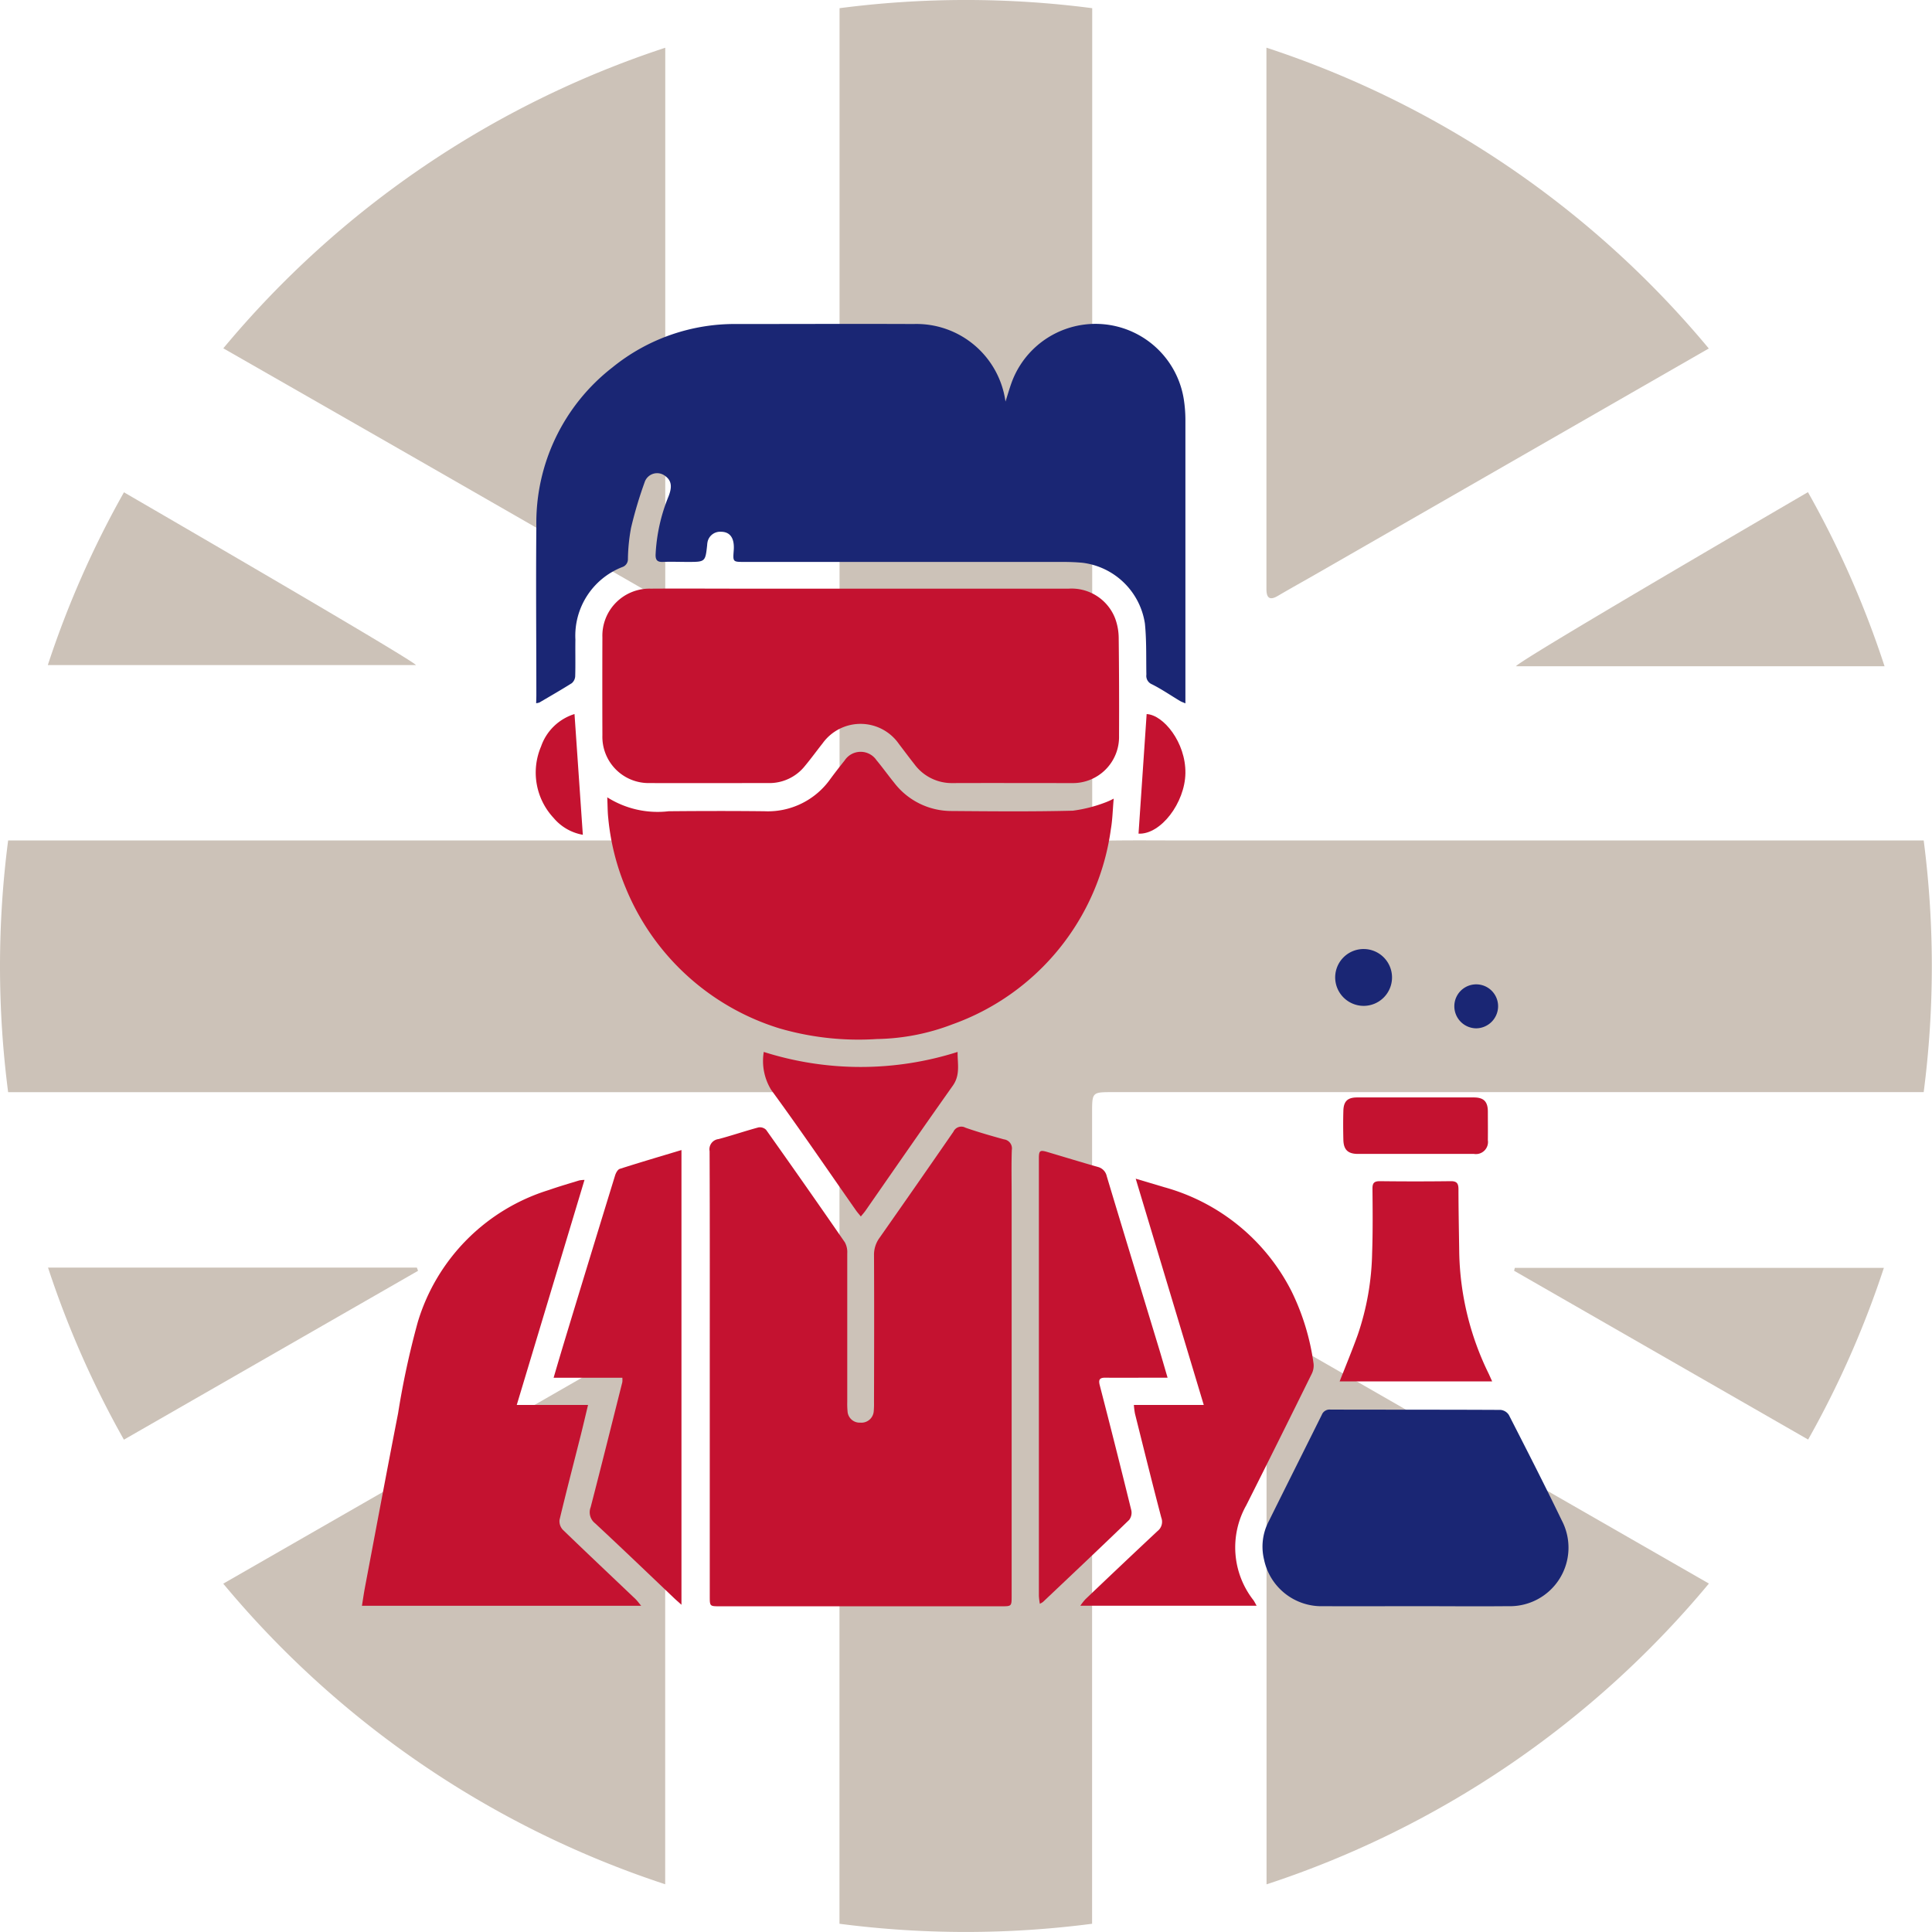 <svg id="Group_43921" data-name="Group 43921" xmlns="http://www.w3.org/2000/svg" width="80" height="80" viewBox="0 0 80 80">
  <g id="Group_43920" data-name="Group 43920">
    <path id="Path_31467" data-name="Path 31467" d="M3225.328,1318.841h-30.542c-1.108,0-2.216-.013-3.323.006-.415.007-.6-.146-.574-.559.011-.176,0-.353,0-.53q0-16.658,0-33.317v-.063a40.471,40.471,0,0,0-10.462,0c0,.057,0,.117,0,.185q0,16.707,0,33.413c0,.863,0,.864-.841.864H3146a40.476,40.476,0,0,0,0,10.423h33.553c.871,0,.871,0,.871.85q0,16.707,0,33.413c0,.063,0,.119,0,.172a40.446,40.446,0,0,0,10.46,0c0-.074,0-.155,0-.248v-33.317c0-.871,0-.871.85-.871h33.585a40.487,40.487,0,0,0,0-10.423Z" transform="translate(-3145.663 -1284.039)" fill="#ccc2b8"/>
    <path id="Path_31468" data-name="Path 31468" d="M3609.4,1324.172c.552-.324,1.112-.634,1.667-.953q8.088-4.644,16.175-9.29a40.057,40.057,0,0,0-18.317-12.456q0,11.069,0,22.138c0,.1,0,.193,0,.289C3608.928,1324.267,3609.068,1324.369,3609.4,1324.172Z" transform="translate(-3556.485 -1299.499)" fill="#ccc2b8"/>
    <path id="Path_31469" data-name="Path 31469" d="M3245.008,1324.089c.572.328.622.3.623-.368q0-11.108,0-22.216a40.055,40.055,0,0,0-18.3,12.446q3.655,2.091,7.309,4.184Q3239.825,1321.109,3245.008,1324.089Z" transform="translate(-3218.084 -1299.528)" fill="#ccc2b8"/>
    <path id="Path_31470" data-name="Path 31470" d="M3608.931,1771.508q0,11.074,0,22.148a40.059,40.059,0,0,0,18.317-12.455l-18.251-10.477C3608.967,1771.053,3608.931,1771.281,3608.931,1771.508Z" transform="translate(-3556.486 -1715.629)" fill="#ccc2b8"/>
    <path id="Path_31471" data-name="Path 31471" d="M3245.547,1770.872l-18.227,10.465a40.056,40.056,0,0,0,18.3,12.447q0-11.116,0-22.231C3245.62,1771.368,3245.582,1771.184,3245.547,1770.872Z" transform="translate(-3218.076 -1715.761)" fill="#ccc2b8"/>
    <path id="Path_31472" data-name="Path 31472" d="M3166.31,1464.1a39.812,39.812,0,0,0-3.153,7.154H3178.4C3178.332,1471.118,3173,1467.984,3166.31,1464.1Z" transform="translate(-3161.177 -1443.715)" fill="#ccc2b8"/>
    <path id="Path_31473" data-name="Path 31473" d="M3700.2,1471.268h15.261a39.769,39.769,0,0,0-3.172-7.209C3705.6,1467.959,3700.268,1471.112,3700.2,1471.268Z" transform="translate(-3637.426 -1443.68)" fill="#ccc2b8"/>
    <path id="Path_31474" data-name="Path 31474" d="M3178.505,1747.711h-15.273a39.792,39.792,0,0,0,3.142,7.125l12.179-6.992Z" transform="translate(-3161.243 -1695.222)" fill="#ccc2b8"/>
    <path id="Path_31475" data-name="Path 31475" d="M3699.492,1747.935l12.176,6.99a39.759,39.759,0,0,0,3.136-7.109h-15.281Q3699.509,1747.875,3699.492,1747.935Z" transform="translate(-3636.797 -1695.316)" fill="#ccc2b8"/>
  </g>
  <g id="Group_43919" data-name="Group 43919" transform="translate(14.988 13.41)">
    <path id="Path_31451" data-name="Path 31451" d="M1246.4,936.235a.625.625,0,0,0,.135-.03c.449-.264.9-.523,1.341-.8a.407.407,0,0,0,.141-.294c.015-.5,0-1.009.008-1.513a3.05,3.05,0,0,1,1.939-3,.341.341,0,0,0,.236-.337,7.558,7.558,0,0,1,.13-1.291,17.088,17.088,0,0,1,.559-1.877.544.544,0,0,1,.868-.257c.246.184.284.438.12.846a7.265,7.265,0,0,0-.53,2.377c-.011.232.054.335.3.325.343-.014.686,0,1.029,0,.729,0,.729,0,.806-.708,0-.02,0-.04.006-.06a.532.532,0,0,1,.561-.481c.388,0,.571.271.532.774-.036.473-.036.475.436.475q6.583,0,13.166,0c.282,0,.565.009.846.036a2.985,2.985,0,0,1,2.578,2.515c.071.7.048,1.409.061,2.115a.377.377,0,0,0,.228.4c.4.2.776.459,1.164.691.055.033.117.054.224.1v-.366q0-5.705,0-11.41a5.662,5.662,0,0,0-.066-.812,3.7,3.7,0,0,0-7.132-.692c-.086.238-.156.482-.252.784a3.721,3.721,0,0,0-3.809-3.212c-2.431-.011-4.863,0-7.294,0a8.029,8.029,0,0,0-5.177,1.8,8.141,8.141,0,0,0-3.146,6.553c-.022,2.35,0,4.7,0,7.052Z" transform="translate(-1239.187 -920.526)" fill="#1a2674"/>
    <path id="Path_31452" data-name="Path 31452" d="M1356.857,1375.416c-.533-.148-1.068-.3-1.589-.482a.359.359,0,0,0-.5.166q-1.52,2.2-3.058,4.392a1.183,1.183,0,0,0-.23.727c.01,2.028.005,4.056,0,6.084a3.388,3.388,0,0,1-.011.363.51.51,0,0,1-.554.48.5.5,0,0,1-.531-.471,3.514,3.514,0,0,1-.012-.393c0-2.048,0-4.1,0-6.145a.851.851,0,0,0-.1-.458q-1.615-2.339-3.26-4.657a.366.366,0,0,0-.318-.1c-.554.149-1.1.336-1.652.483a.425.425,0,0,0-.37.5c.012,3.067.007,6.135.007,9.2s0,6.155,0,9.232c0,.413,0,.414.413.414h11.654c.432,0,.433,0,.433-.428q0-8.294,0-16.588c0-.625-.014-1.252.007-1.876A.379.379,0,0,0,1356.857,1375.416Z" transform="translate(-1330.277 -1341.648)" fill="#c41230"/>
    <path id="Path_31453" data-name="Path 31453" d="M1305.358,1072.408a2.386,2.386,0,0,0-.144-.8,1.933,1.933,0,0,0-1.926-1.241q-4.3,0-8.594,0h-4.932c-1.261,0-2.522-.009-3.783,0a1.949,1.949,0,0,0-2,2.018q-.007,2.027,0,4.055a1.916,1.916,0,0,0,1.96,1.977c1.634.006,3.268,0,4.9,0a1.883,1.883,0,0,0,1.532-.716c.25-.3.482-.621.726-.929a1.934,1.934,0,0,1,3.159.024c.214.28.424.564.643.841a1.924,1.924,0,0,0,1.593.781c1.644-.006,3.288,0,4.933,0a1.91,1.91,0,0,0,1.947-1.959Q1305.382,1074.436,1305.358,1072.408Z" transform="translate(-1274.023 -1059.402)" fill="#c41230"/>
    <path id="Path_31454" data-name="Path 31454" d="M1307.613,1165.934c.068-.391.075-.793.117-1.261a2.7,2.7,0,0,1-.332.153,5.922,5.922,0,0,1-1.359.347c-1.673.042-3.348.026-5.022.013a2.985,2.985,0,0,1-2.382-1.177c-.248-.305-.477-.626-.728-.928a.793.793,0,0,0-1.317.01c-.2.249-.4.507-.591.766a3.168,3.168,0,0,1-2.733,1.339c-1.321-.015-2.643-.012-3.964,0a3.9,3.9,0,0,1-2.543-.577c.016.35.013.6.04.849a9.929,9.929,0,0,0,.72,2.891,10.093,10.093,0,0,0,6.368,5.827,11.721,11.721,0,0,0,4.037.442,9.1,9.1,0,0,0,3.129-.609A10.02,10.02,0,0,0,1307.613,1165.934Z" transform="translate(-1276.602 -1145.014)" fill="#c41230"/>
    <path id="Path_31455" data-name="Path 31455" d="M1159.259,1422.321c-1-.952-2.006-1.9-3-2.86a.52.52,0,0,1-.139-.412c.28-1.175.586-2.344.881-3.515.1-.4.191-.794.3-1.245h-2.952l2.805-9.318a1.288,1.288,0,0,0-.215.021c-.423.13-.849.253-1.267.4a8.188,8.188,0,0,0-5.422,5.468,34.587,34.587,0,0,0-.815,3.776c-.469,2.4-.918,4.808-1.373,7.213-.046.243-.08.488-.124.756H1159.5C1159.393,1422.475,1159.332,1422.391,1159.259,1422.321Z" transform="translate(-1147.939 -1369.524)" fill="#c41230"/>
    <path id="Path_31456" data-name="Path 31456" d="M1669.892,1539.55c-.708-1.469-1.452-2.921-2.194-4.373a.46.46,0,0,0-.34-.208c-2.35-.012-4.7-.007-7.049-.013a.343.343,0,0,0-.354.212c-.73,1.47-1.467,2.936-2.195,4.406a2.257,2.257,0,0,0-.2,1.586,2.429,2.429,0,0,0,2.479,1.936c1.261.009,2.521,0,3.782,0,1.281,0,2.562.013,3.842,0A2.424,2.424,0,0,0,1669.892,1539.55Z" transform="translate(-1620.208 -1489.998)" fill="#1a2674"/>
    <path id="Path_31457" data-name="Path 31457" d="M1561.361,1417.821q1.365-2.712,2.707-5.437a.76.76,0,0,0,.08-.43,9.814,9.814,0,0,0-.911-2.993,8.418,8.418,0,0,0-5.276-4.314l-1.178-.351,2.818,9.368h-2.894a3.265,3.265,0,0,0,.046.362c.359,1.436.714,2.874,1.09,4.305a.484.484,0,0,1-.154.554c-1,.936-2,1.882-2.99,2.827a2.521,2.521,0,0,0-.209.266h7.3c-.058-.1-.09-.17-.134-.231A3.546,3.546,0,0,1,1561.361,1417.821Z" transform="translate(-1524.744 -1368.899)" fill="#c41230"/>
    <path id="Path_31458" data-name="Path 31458" d="M1258.943,1389.13q-1.048,3.406-2.082,6.815c-.151.5-.3,1-.464,1.564h2.846a1.028,1.028,0,0,1,0,.178c-.435,1.728-.865,3.457-1.312,5.182a.58.58,0,0,0,.179.663c1.1,1.021,2.184,2.063,3.274,3.1.085.081.174.157.307.277V1388.08c-.883.266-1.721.512-2.553.779C1259.051,1388.886,1258.975,1389.027,1258.943,1389.13Z" transform="translate(-1248.461 -1353.869)" fill="#c41230"/>
    <path id="Path_31459" data-name="Path 31459" d="M1534.821,1403.511q-.639-2.6-1.308-5.183c-.059-.23-.006-.314.234-.312.656.008,1.311,0,1.967,0h.608c-.132-.448-.236-.813-.346-1.177-.725-2.388-1.455-4.775-2.173-7.166a.5.5,0,0,0-.371-.384c-.7-.2-1.39-.411-2.084-.617-.309-.092-.355-.062-.355.259q0,9.062,0,18.124a2.814,2.814,0,0,0,.04.323.91.91,0,0,0,.127-.073c1.193-1.13,2.389-2.256,3.571-3.4A.489.489,0,0,0,1534.821,1403.511Z" transform="translate(-1502.963 -1354.379)" fill="#c41230"/>
    <path id="Path_31460" data-name="Path 31460" d="M1701.972,1412.064c-.23.642-.493,1.272-.752,1.936h6.315c-.059-.131-.1-.223-.141-.313a11.873,11.873,0,0,1-1.222-5.006c-.012-.877-.031-1.754-.032-2.631,0-.238-.059-.344-.32-.341q-1.467.018-2.934,0c-.24,0-.309.077-.307.313.008.887.017,1.775-.014,2.661A11.1,11.1,0,0,1,1701.972,1412.064Z" transform="translate(-1660.736 -1370.209)" fill="#c41230"/>
    <path id="Path_31461" data-name="Path 31461" d="M1375.213,1332.544a2.288,2.288,0,0,0,.308,1.573c1.2,1.641,2.344,3.324,3.511,4.99.055.078.119.149.2.25.083-.1.142-.166.192-.237,1.2-1.726,2.4-3.461,3.615-5.176.32-.451.194-.907.2-1.4A13.244,13.244,0,0,1,1375.213,1332.544Z" transform="translate(-1358.575 -1302.396)" fill="#c41230"/>
    <path id="Path_31462" data-name="Path 31462" d="M1703.225,1358.831c-.012.4-.01.806,0,1.208s.181.581.6.582c.8,0,1.591,0,2.387,0s1.612,0,2.417,0a.5.5,0,0,0,.579-.569c.005-.393,0-.786,0-1.178,0-.42-.169-.591-.582-.591q-2.418,0-4.835,0C1703.4,1358.284,1703.236,1358.441,1703.225,1358.831Z" transform="translate(-1662.587 -1326.25)" fill="#c41230"/>
    <path id="Path_31463" data-name="Path 31463" d="M1587.747,1141.352q-.168,2.475-.336,4.952c.925.042,1.921-1.281,1.941-2.5C1589.373,1142.528,1588.441,1141.384,1587.747,1141.352Z" transform="translate(-1555.255 -1125.194)" fill="#c41230"/>
    <path id="Path_31464" data-name="Path 31464" d="M1248.324,1146.306l-.345-5a2.135,2.135,0,0,0-1.384,1.341,2.753,2.753,0,0,0,.518,2.96A2.037,2.037,0,0,0,1248.324,1146.306Z" transform="translate(-1239.178 -1125.149)" fill="#c41230"/>
    <path id="Path_31465" data-name="Path 31465" d="M1699.876,1276.674a1.177,1.177,0,1,0-1.18-1.2A1.182,1.182,0,0,0,1699.876,1276.674Z" transform="translate(-1658.397 -1248.433)" fill="#1a2674"/>
    <path id="Path_31466" data-name="Path 31466" d="M1767.033,1296.173a.918.918,0,0,0,.907-.9.906.906,0,0,0-1.812-.03A.914.914,0,0,0,1767.033,1296.173Z" transform="translate(-1720.895 -1267.002)" fill="#1a2674"/>
  </g>
</svg>

